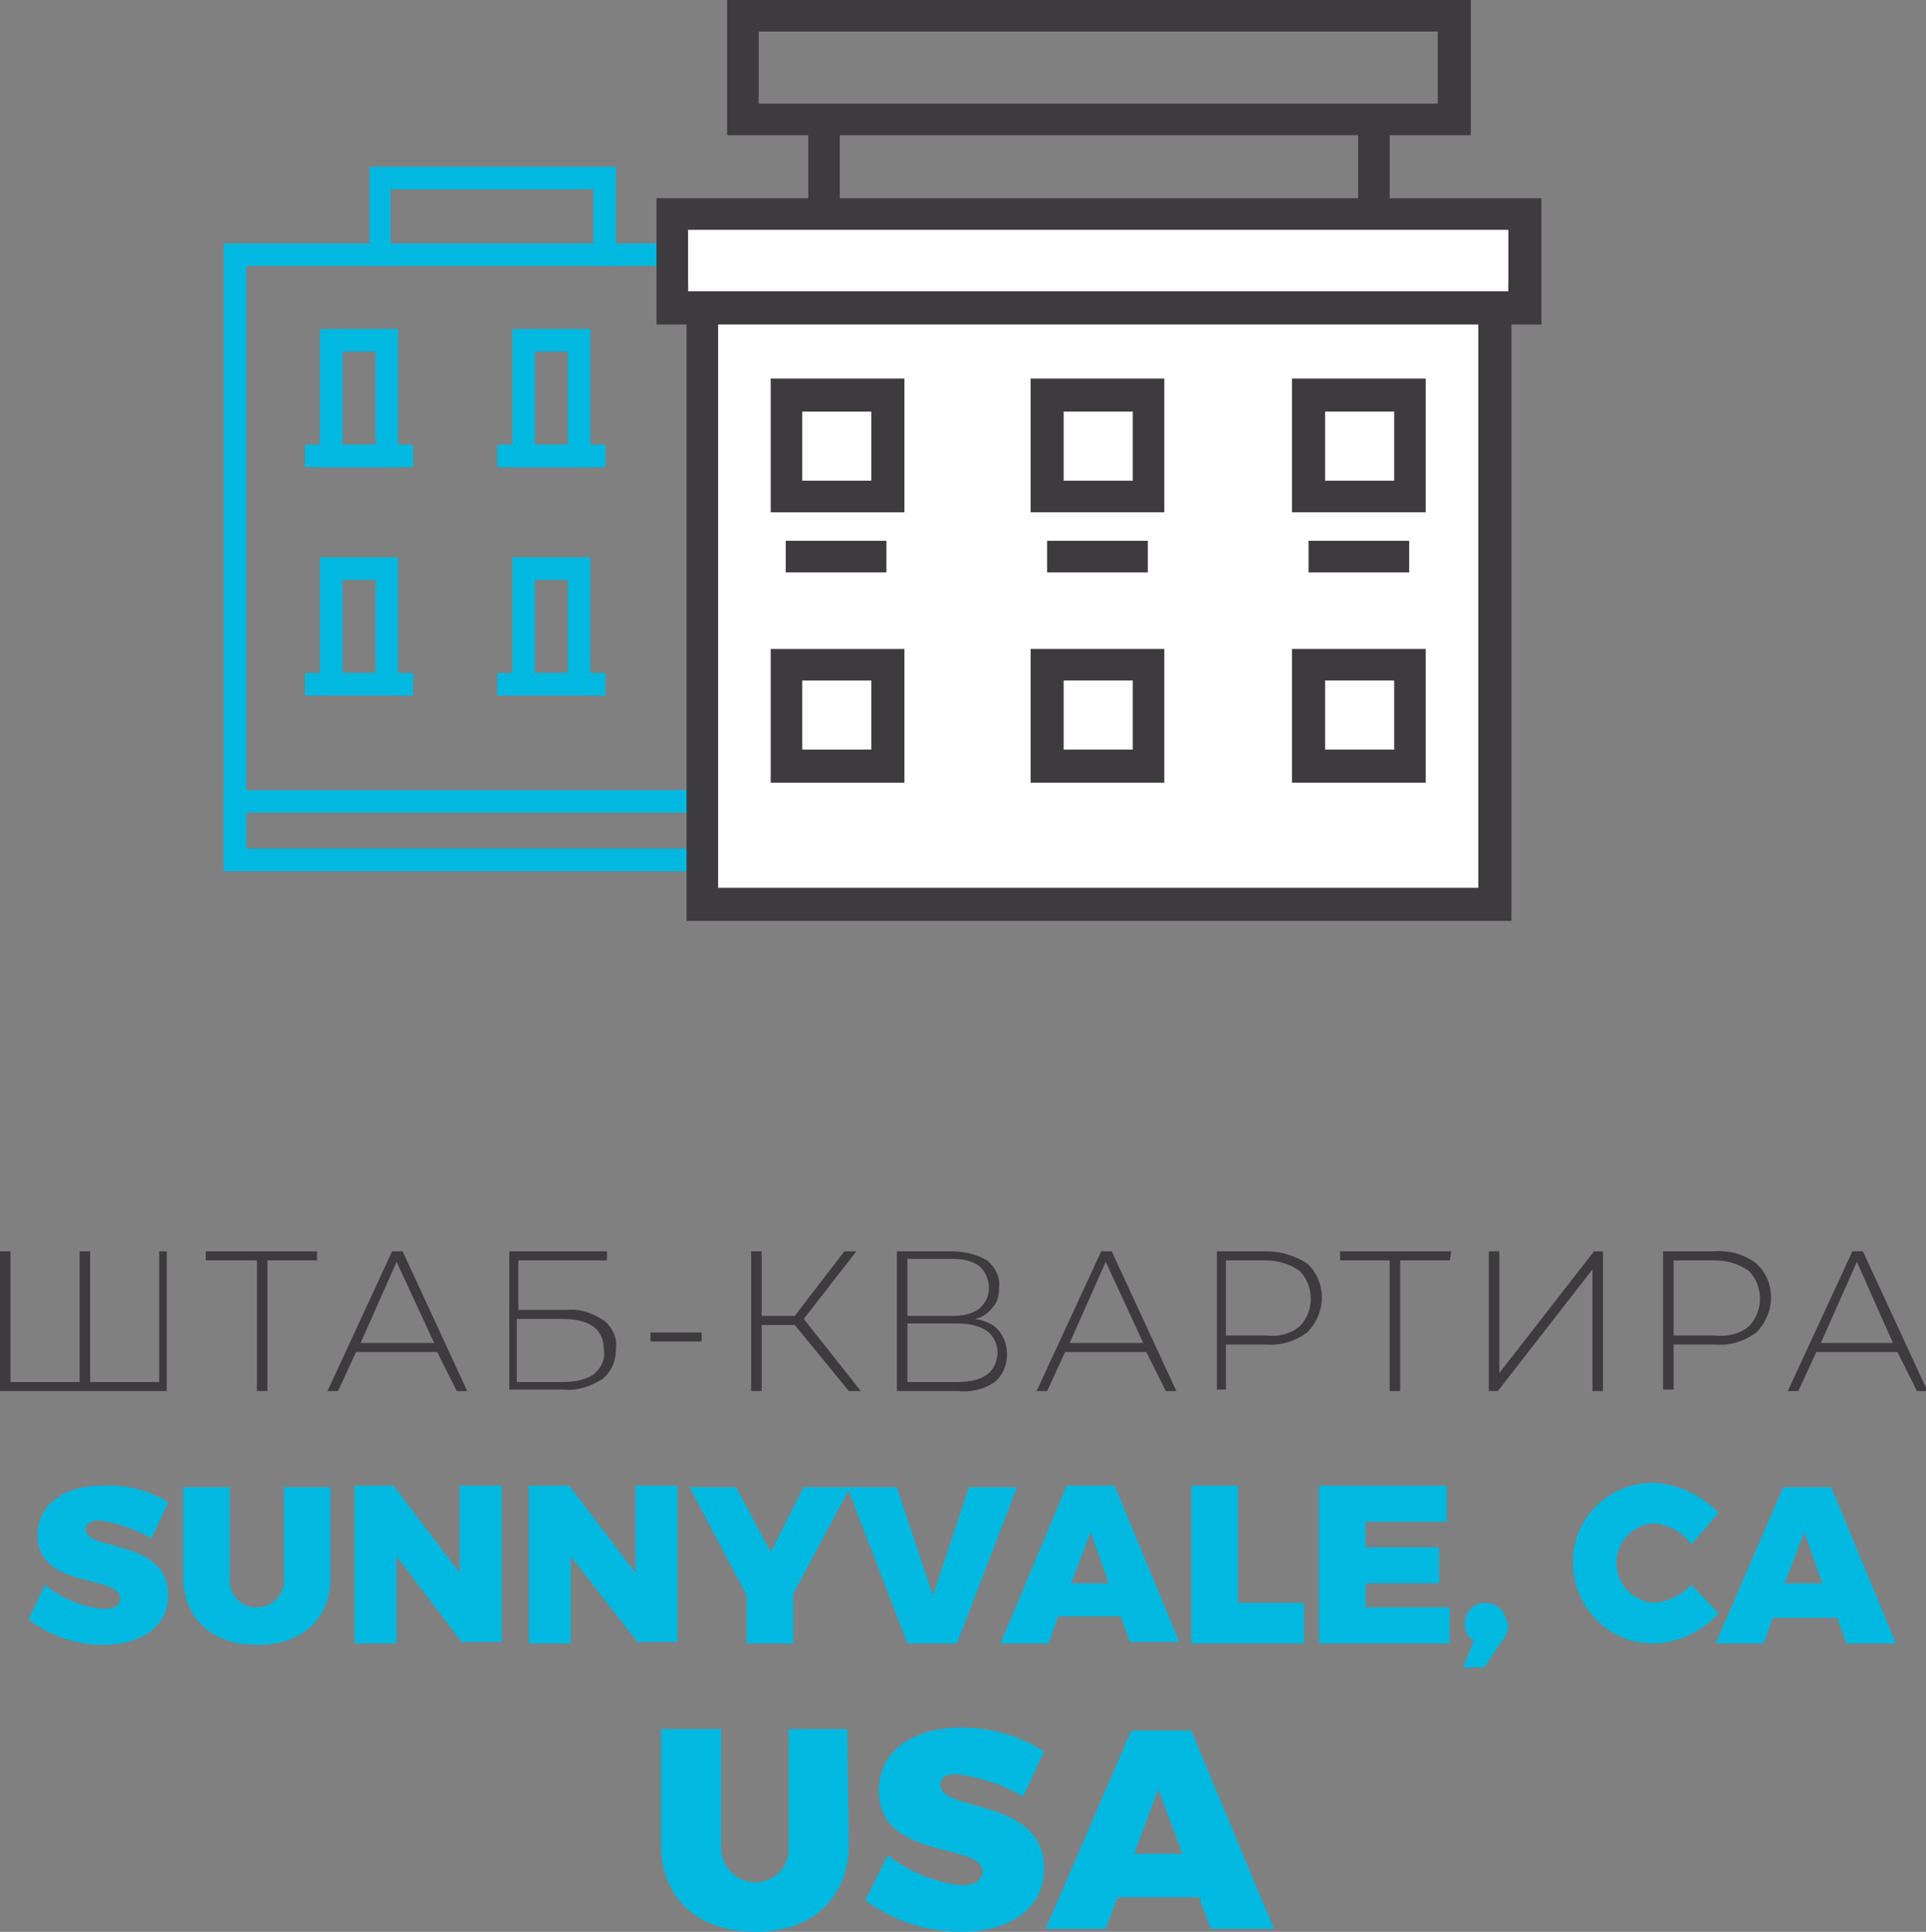 <?xml version="1.0" encoding="utf-8"?>
<!-- Generator: Adobe Illustrator 25.0.0, SVG Export Plug-In . SVG Version: 6.00 Build 0)  -->
<svg version="1.1" id="Layer_1" xmlns="http://www.w3.org/2000/svg" xmlns:xlink="http://www.w3.org/1999/xlink" x="0px" y="0px"
	 viewBox="0 0 128.2 128.6" style="enable-background:new 0 0 128.2 128.6;" xml:space="preserve">
<rect x="0" y="0" width="128.2" height="128.6" fill="#808080" stroke="none"/>
<style type="text/css">
	.st0{fill:#00B8E0;}
	.st1{fill:#037FA3;}
	.st2{fill:#FFFFFF;}
	.st3{fill:#3D3B3D;}
</style>
<path class="st0" d="M14.9,16.2V58h56.4V16.2H14.9z M69.8,56.5H16.4V17.7h53.4V56.5z"/>
<path class="st0" d="M71.3,58H14.9v-5.4h56.4V58z M16.4,56.5h53.4v-2.4H16.4V56.5z"/>
<path class="st0" d="M25,23.4v6.2h-2.2v-6.2H25 M26.5,21.9h-5.2v9.2h5.2L26.5,21.9L26.5,21.9z"/>
<rect x="20.3" y="29.6" class="st0" width="7.2" height="1.5"/>
<path class="st0" d="M37.8,23.4v6.2h-2.2v-6.2H37.8 M39.3,21.9h-5.2v9.2h5.2V21.9z"/>
<rect x="33.1" y="29.6" class="st0" width="7.2" height="1.5"/>
<path class="st1" d="M50.6,23.4v6.2h-2.2v-6.2H50.6 M52.1,21.9h-5.2v9.2h5.2V21.9z"/>
<rect x="45.9" y="29.6" class="st1" width="7.2" height="1.5"/>
<path class="st1" d="M63.4,23.4v6.2h-2.2v-6.2H63.4 M64.9,21.9h-5.2v9.2h5.2V21.9z"/>
<rect x="58.7" y="29.6" class="st1" width="7.2" height="1.5"/>
<path class="st0" d="M25,38.6v6.2h-2.2v-6.2H25 M26.5,37.1h-5.2v9.2h5.2L26.5,37.1L26.5,37.1z"/>
<rect x="20.3" y="44.8" class="st0" width="7.2" height="1.5"/>
<path class="st0" d="M37.8,38.6v6.2h-2.2v-6.2H37.8 M39.3,37.1h-5.2v9.2h5.2V37.1z"/>
<rect x="33.1" y="44.8" class="st0" width="7.2" height="1.5"/>
<path class="st1" d="M50.6,38.6v6.2h-2.2v-6.2H50.6 M52.1,37.1h-5.2v9.2h5.2V37.1z"/>
<rect x="45.9" y="44.8" class="st1" width="7.2" height="1.5"/>
<path class="st1" d="M63.4,38.6v6.2h-2.2v-6.2H63.4 M64.9,37.1h-5.2v9.2h5.2V37.1z"/>
<rect x="58.7" y="44.8" class="st1" width="7.2" height="1.5"/>
<path class="st0" d="M24.6,11.1v6.6H26v-5.1h13.5v5.1H41v-6.6H24.6z"/>
<rect x="45" y="13.9" class="st2" width="56.4" height="6.8"/>
<rect x="47" y="19.4" class="st2" width="52.5" height="41.3"/>
<rect x="53.8" y="8.2" class="st3" width="2.1" height="6.7"/>
<rect x="90.4" y="8.2" class="st3" width="2.1" height="6.7"/>
<path class="st3" d="M100.4,18.9v0.5H45.8v-0.5h-0.1v42.4h54.9V18.9H100.4z M98.4,59.1H47.8V21h50.6L98.4,59.1z"/>
<path class="st3" d="M43.7,13.2v8.4h58.9v-8.4H43.7z M100.4,19.4H45.8v-4.1h54.6V19.4z"/>
<path class="st3" d="M60.2,34.1h-8.9v-8.9h8.9L60.2,34.1z M53.4,32H58v-4.6h-4.6V32z"/>
<rect x="52.3" y="36" class="st3" width="6.7" height="2.1"/>
<path class="st3" d="M77.5,34.1h-8.9v-8.9h8.9L77.5,34.1z M70.8,32h4.6v-4.6h-4.6V32z"/>
<rect x="69.7" y="36" class="st3" width="6.7" height="2.1"/>
<path class="st3" d="M94.9,34.1H86v-8.9h8.9L94.9,34.1z M88.2,32h4.6v-4.6h-4.6V32z"/>
<rect x="87.1" y="36" class="st3" width="6.7" height="2.1"/>
<path class="st3" d="M60.2,52.1h-8.9v-8.9h8.9L60.2,52.1z M53.4,49.9H58v-4.6h-4.6L53.4,49.9z"/>
<path class="st3" d="M77.5,52.1h-8.9v-8.9h8.9L77.5,52.1z M70.8,49.9h4.6v-4.6h-4.6V49.9z"/>
<path class="st3" d="M94.9,52.1H86v-8.9h8.9L94.9,52.1z M88.2,49.9h4.6v-4.6h-4.6V49.9z"/>
<path class="st3" d="M97.9,9H48.4V0h49.5V9z M50.5,6.9h45.2V2.1H50.5V6.9z"/>
<path class="st0" d="M11.2,100l-1.1,2.4c-1.1-0.6-2.2-1-3.5-1.2c-0.5,0-0.9,0.2-0.9,0.6c0,1.5,5.5,0.6,5.5,4.4c0,2.2-2,3.3-4.3,3.3
	c-1.8,0-3.6-0.6-5-1.7l1.1-2.3c1.1,0.9,2.5,1.5,3.9,1.6c0.7,0,1.1-0.2,1.1-0.7c0-1.6-5.5-0.6-5.5-4.2c0-2,1.7-3.3,4.3-3.3
	C8.4,98.8,9.9,99.2,11.2,100z"/>
<path class="st0" d="M22,105c0,2.8-1.9,4.5-4.9,4.5s-4.9-1.8-4.9-4.5v-6h3.1v6c-0.1,1,0.6,1.9,1.6,2c0.1,0,0.2,0,0.2,0
	c1,0,1.8-0.8,1.8-1.7c0-0.1,0-0.2,0-0.3v-6H22V105z"/>
<path class="st0" d="M30.8,109.4l-4.4-5.8v5.8h-2.8V98.9h2.6l4.4,5.8v-5.8h2.8v10.4H30.8z"/>
<path class="st0" d="M42.5,109.4l-4.5-5.8v5.8h-2.8V98.9h2.7l4.4,5.8v-5.8h2.8v10.4H42.5z"/>
<path class="st0" d="M52.8,109.4h-3.1v-3.2l-3.8-7.2H49l2.3,4.3l2.2-4.3h3.1l-3.8,7.1L52.8,109.4z"/>
<path class="st0" d="M60.4,109.4l-4-10.4h3.3l2.4,7.2l2.4-7.2h3.2l-4,10.4H60.4z"/>
<path class="st0" d="M70.4,107.7l-0.6,1.7h-3.2L71,98.9h3.2l4.3,10.4h-3.3l-0.6-1.7H70.4z M72.6,102l-1.3,3.4h2.5L72.6,102z"/>
<path class="st0" d="M86.8,106.8v2.6h-7.5V98.9h3.1v7.8H86.8z"/>
<path class="st0" d="M90.9,101.3v1.7h4.9v2.4h-4.9v1.6h5.6v2.4h-8.7V98.9h8.5v2.4H90.9z"/>
<path class="st0" d="M100.4,108.1c0,0.4-0.1,0.8-0.4,1.1l-1.2,1.8h-1.4l0.7-1.8c-0.4-0.2-0.6-0.6-0.6-1.1c0-0.8,0.6-1.4,1.3-1.4
	c0,0,0.1,0,0.1,0c0.7,0,1.3,0.5,1.4,1.3C100.4,108,100.4,108,100.4,108.1z"/>
<path class="st0" d="M114.4,100.7l-1.8,2.1c-0.6-0.8-1.5-1.3-2.5-1.4c-1.5,0.1-2.6,1.4-2.5,2.8c0.1,1.4,1.2,2.4,2.5,2.5
	c1-0.1,1.8-0.5,2.5-1.2l1.8,1.9c-1.1,1.2-2.7,2-4.4,2c-2.9,0-5.3-2.4-5.3-5.4s2.4-5.3,5.4-5.3C111.7,98.8,113.2,99.5,114.4,100.7z"
	/>
<path class="st0" d="M118,107.7l-0.6,1.7h-3.2l4.5-10.4h3.2l4.3,10.4h-3.3l-0.6-1.7H118z M120.1,102l-1.3,3.4h2.5L120.1,102z"/>
<path class="st0" d="M56.5,122.8c0,3.5-2.4,5.8-6.2,5.8s-6.3-2.2-6.3-5.8v-7.7h4v7.7c-0.1,1.3,0.9,2.4,2.1,2.5c0.1,0,0.1,0,0.2,0
	c1.2,0,2.2-1,2.2-2.2c0-0.1,0-0.2,0-0.3v-7.7h3.9L56.5,122.8z"/>
<path class="st0" d="M69.5,116.6l-1.4,3c-1.3-0.8-2.9-1.3-4.4-1.5c-0.7,0-1.1,0.2-1.1,0.7c0,1.9,6.9,0.8,6.9,5.6
	c0,2.8-2.5,4.2-5.5,4.2c-2.3,0-4.5-0.7-6.4-2.1l1.5-3c1.4,1.1,3.1,1.8,4.9,2c0.8,0,1.4-0.3,1.4-0.9c0-2-6.9-0.7-6.9-5.4
	c0-2.6,2.2-4.2,5.5-4.2C65.9,115,67.8,115.5,69.5,116.6z"/>
<path class="st0" d="M74.4,126.3l-0.8,2.1h-4l5.7-13.2h4l5.5,13.2h-4.2l-0.8-2.1L74.4,126.3z M77.1,119.1l-1.6,4.3h3.2L77.1,119.1z"
	/>
<path class="st3" d="M11.1,83.3v9.3H0v-9.3h0.7V92h4.6v-8.7h0.7V92h4.6v-8.7H11.1z"/>
<path class="st3" d="M21.1,83.9h-3.3v8.7h-0.7v-8.7h-3.4v-0.6h7.4V83.9z"/>
<path class="st3" d="M29.1,90h-5.4l-1.2,2.6h-0.7l4.3-9.3h0.7l4.3,9.3h-0.7L29.1,90z M28.9,89.4L26.4,84L24,89.4L28.9,89.4z"/>
<path class="st3" d="M33.8,83.3h6.6v0.6h-5.9v3.3h3.2c0.9-0.1,1.7,0.2,2.5,0.7c0.6,0.5,0.9,1.2,0.8,1.9c0,0.8-0.3,1.5-0.9,2
	c-0.8,0.5-1.7,0.8-2.6,0.7h-3.6V83.3z M37.4,92c0.7,0,1.5-0.1,2.1-0.5c0.5-0.4,0.8-1,0.7-1.6c0-1.4-0.9-2.1-2.8-2.1h-3V92H37.4z"/>
<path class="st3" d="M43.3,88.7h3.4v0.6h-3.4V88.7z"/>
<path class="st3" d="M52.9,88.2h-2.2v4.4H50v-9.3h0.7v4.3h2.2l3.3-4.3H57l-3.5,4.5l3.8,4.8h-0.8L52.9,88.2z"/>
<path class="st3" d="M66.5,88.6c0.8,1,0.7,2.6-0.3,3.4c-0.7,0.5-1.6,0.7-2.5,0.6h-4v-9.3h3.7c0.8,0,1.6,0.2,2.3,0.6
	c0.5,0.4,0.9,1.1,0.8,1.8c0,0.5-0.1,1-0.4,1.3c-0.3,0.4-0.7,0.7-1.2,0.8C65.5,87.9,66.1,88.1,66.5,88.6z M60.4,87.6h3
	c0.6,0,1.3-0.1,1.8-0.5c0.8-0.7,0.8-1.8,0.2-2.6c-0.1-0.1-0.1-0.1-0.2-0.2c-0.5-0.4-1.2-0.5-1.8-0.5h-3L60.4,87.6z M66.4,90.1
	c0-0.6-0.2-1.1-0.7-1.5c-0.6-0.4-1.3-0.5-2-0.5h-3.3V92h3.3C65.4,92,66.3,91.4,66.4,90.1L66.4,90.1z"/>
<path class="st3" d="M76.3,90h-5.4l-1.2,2.6H69l4.3-9.3H74l4.3,9.3h-0.7L76.3,90z M76.1,89.4L73.6,84l-2.4,5.4L76.1,89.4z"/>
<path class="st3" d="M87,84.1c1.3,1.2,1.3,3.2,0.1,4.5c0,0-0.1,0.1-0.1,0.1c-0.8,0.6-1.8,0.9-2.8,0.8h-2.6v3H81v-9.2h3.3
	C85.3,83.3,86.2,83.6,87,84.1z M86.5,88.3c1-1,1-2.7,0-3.7c0,0,0,0,0,0c-0.7-0.5-1.5-0.7-2.3-0.7h-2.6v5h2.7
	C85.1,89,85.9,88.8,86.5,88.3L86.5,88.3z"/>
<path class="st3" d="M96.5,83.9h-3.3v8.7h-0.7v-8.7h-3.3v-0.6h7.4L96.5,83.9z"/>
<path class="st3" d="M99.1,83.3h0.7v8.1l6.3-8.1h0.6v9.3H106v-8.1l-6.3,8.1h-0.6L99.1,83.3z"/>
<path class="st3" d="M116.9,84.1c1.3,1.2,1.3,3.2,0.1,4.5c0,0-0.1,0.1-0.1,0.1c-0.8,0.6-1.8,0.9-2.8,0.8h-2.7v3h-0.7v-9.2h3.3
	C115.1,83.2,116.1,83.5,116.9,84.1z M116.4,88.3c1-1,1-2.7,0-3.7c0,0,0,0,0,0c-0.7-0.5-1.5-0.7-2.3-0.7h-2.7v5h2.7
	C115,89,115.8,88.8,116.4,88.3z"/>
<path class="st3" d="M126.3,90h-5.4l-1.2,2.6H119l4.3-9.3h0.7l4.3,9.3h-0.7L126.3,90z M126,89.4l-2.4-5.4l-2.4,5.4L126,89.4z"/>
</svg>
